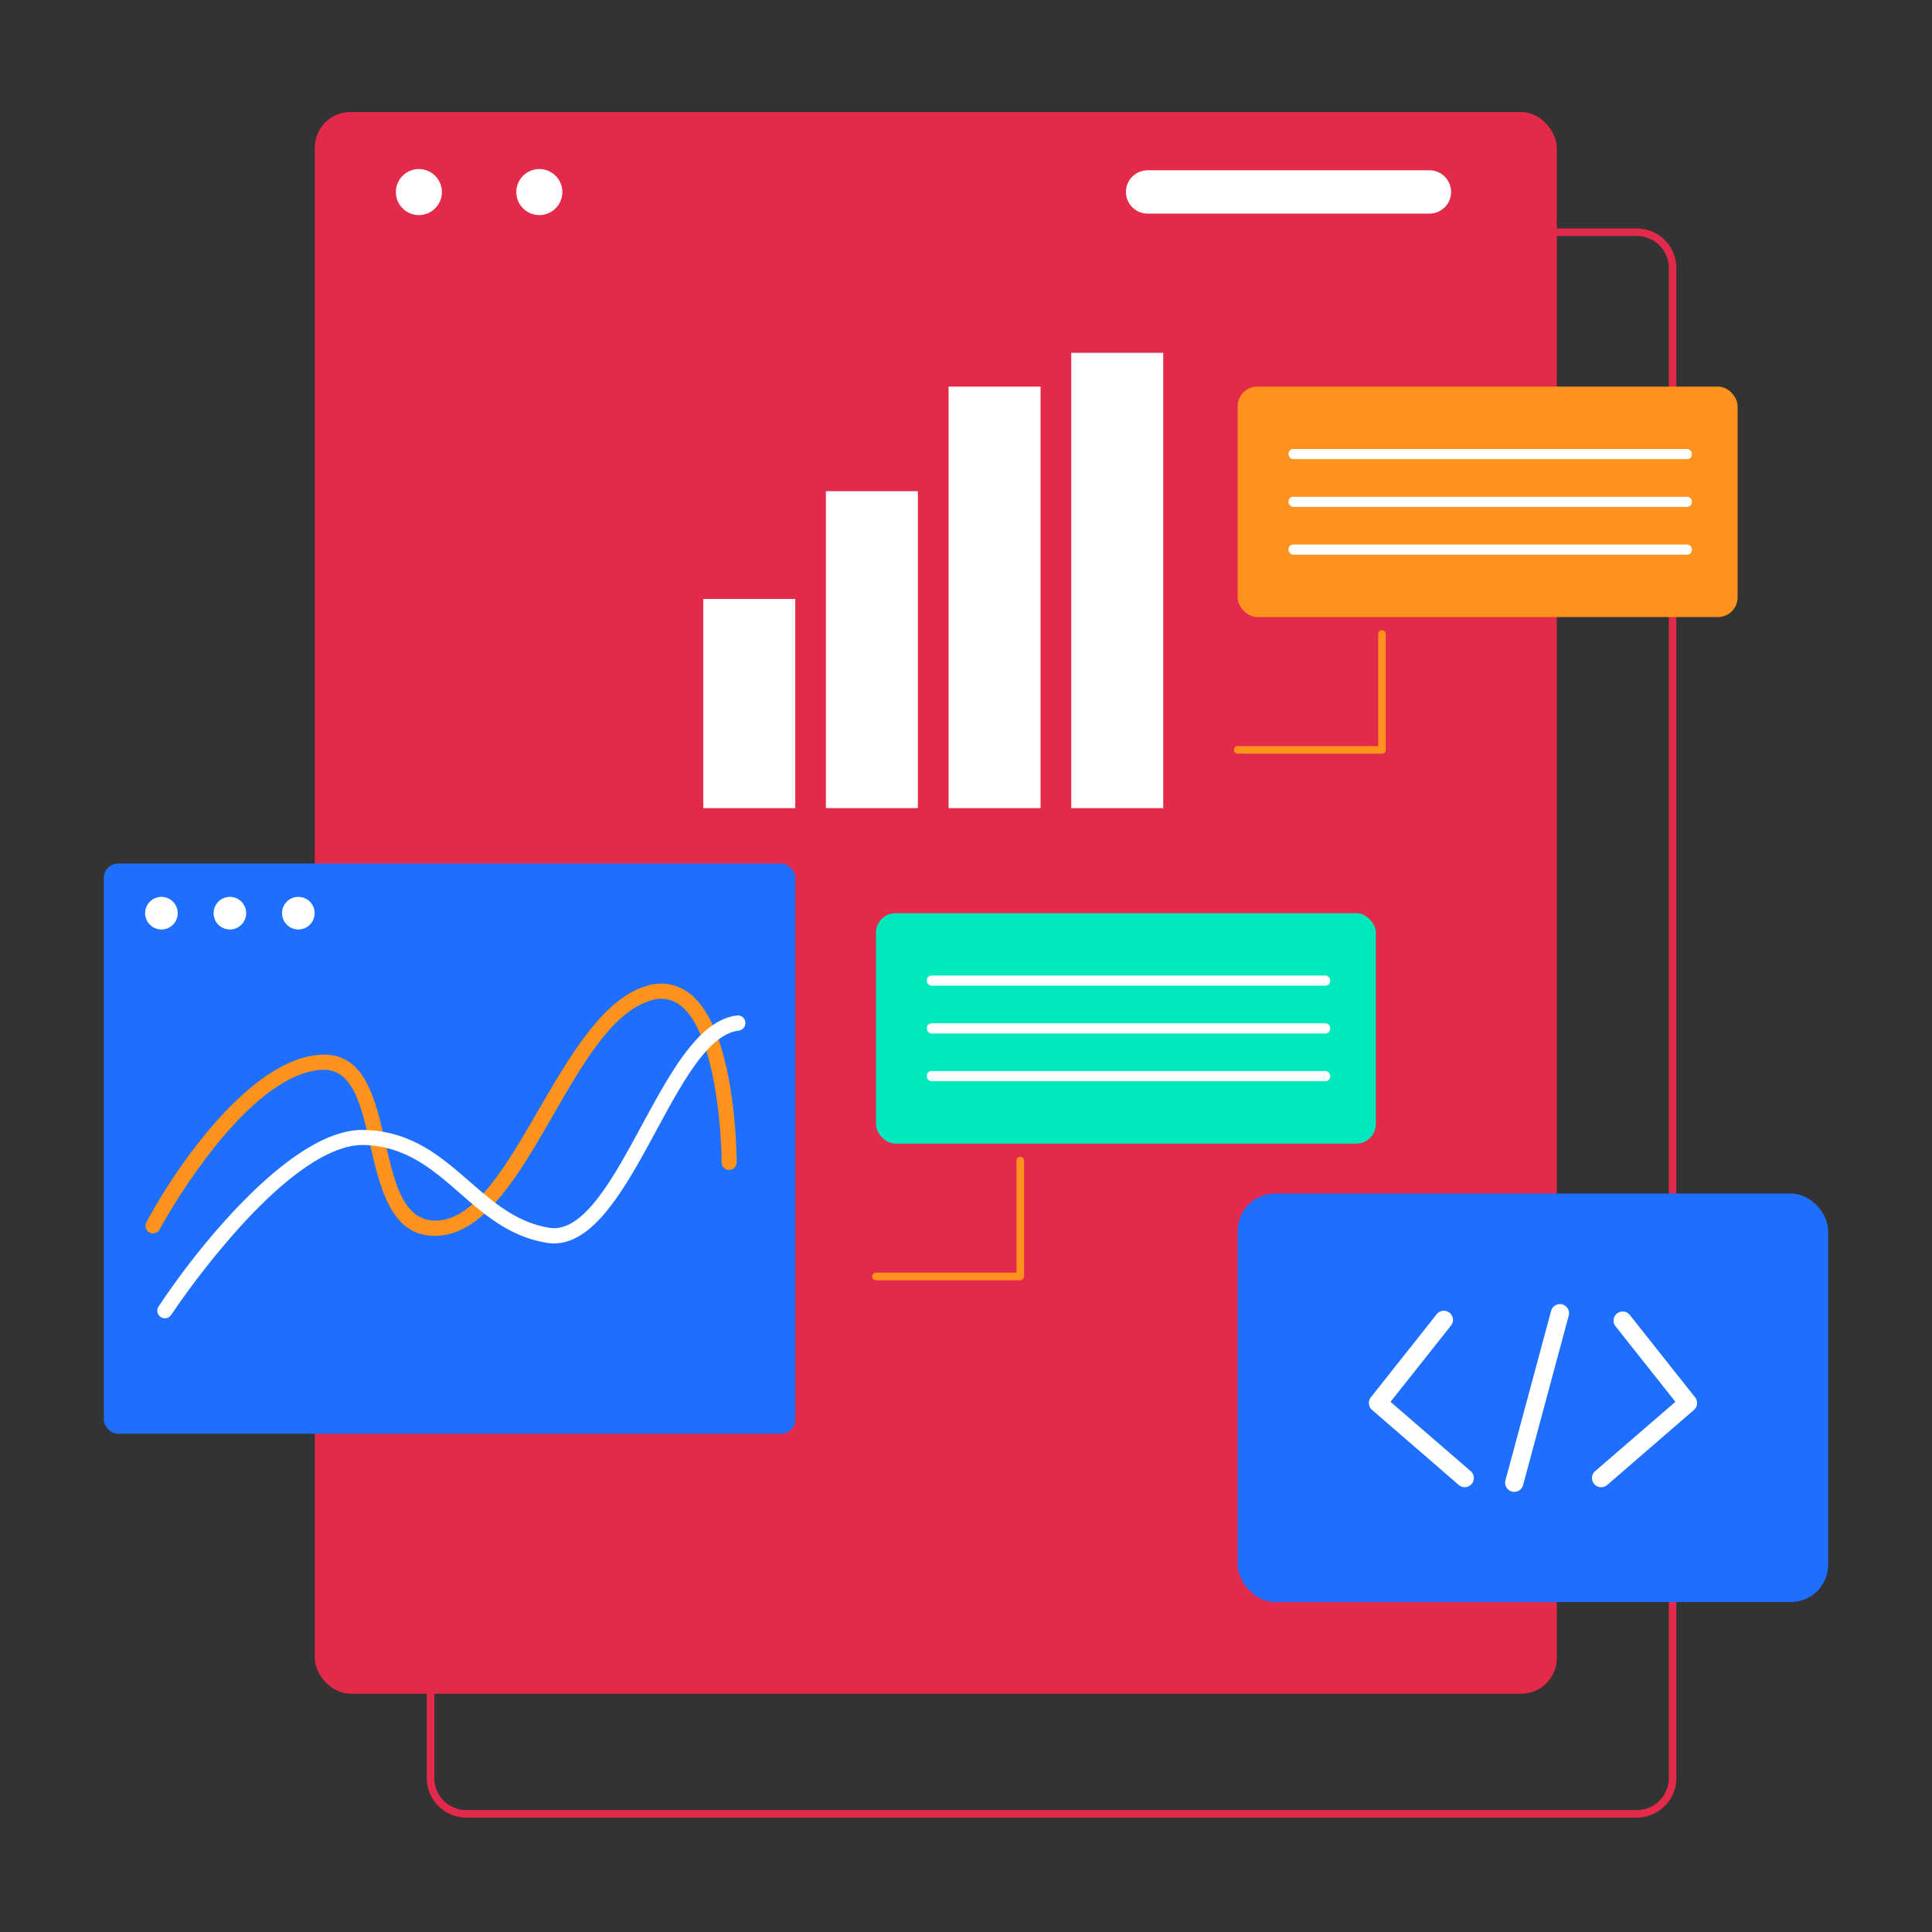 <svg xmlns="http://www.w3.org/2000/svg" version="1.1" xmlns:xlink="http://www.w3.org/1999/xlink" xmlns:svgjs="http://svgjs.com/svgjs" width="512" height="512" x="0" y="0" viewBox="0 0 512 512" style="enable-background:new 0 0 512 512" xml:space="preserve" class=""><rect x="0" y="0" width="512" height="512" fill="#333333" stroke="none"/><g><path fill="#e42a4b" d="M433.8 481.68H123.55a10.47 10.47 0 0 1-10.45-10.46V71a10.46 10.46 0 0 1 10.45-10.45H433.8A10.46 10.46 0 0 1 444.25 71v400.22a10.47 10.47 0 0 1-10.45 10.46zM123.55 62.52A8.46 8.46 0 0 0 115.1 71v400.22a8.46 8.46 0 0 0 8.45 8.46H433.8a8.46 8.46 0 0 0 8.45-8.46V71a8.46 8.46 0 0 0-8.45-8.45z" data-original="#2351fb" class="" opacity="1"></path><rect width="329.15" height="419.16" x="83.42" y="29.69" fill="#e42a4b" rx="9.45" data-original="#2351fb" class="" opacity="1"></rect><g fill="#fff"><path d="M111 57a6.1 6.1 0 1 1 6.11-6.1A6.11 6.11 0 0 1 111 57zM142.93 57a6.1 6.1 0 1 1 6.1-6.1 6.11 6.11 0 0 1-6.1 6.1zM304.13 56.61a5.74 5.74 0 1 1 0-11.48h74.68a5.74 5.74 0 1 1 0 11.48zM186.37 158.74h24.38v55.43h-24.38zM218.87 130.17h24.38v84h-24.38zM251.38 102.45h24.38v111.71h-24.38zM283.89 93.5h24.38v120.67h-24.38z" fill="#ffffff" data-original="#ffffff" class=""></path></g><rect width="132.48" height="61.07" x="328" y="102.45" fill="#fd921d" rx="5.19" data-original="#68003c" class="" opacity="1"></rect><path fill="#fd921d" d="M366.24 199.73H328a1 1 0 0 1 0-2h37.24V168a1 1 0 1 1 2 0v30.7a1 1 0 0 1-1 1.03z" data-original="#68003c" class="" opacity="1"></path><rect width="106.9" height="2.69" x="341.47" y="118.99" fill="#ffffff" rx="1.25" data-original="#ffffff" class=""></rect><rect width="106.9" height="2.69" x="341.47" y="131.64" fill="#ffffff" rx="1.25" data-original="#ffffff" class=""></rect><rect width="106.9" height="2.69" x="341.47" y="144.3" fill="#ffffff" rx="1.25" data-original="#ffffff" class=""></rect><rect width="132.48" height="61.07" x="232.14" y="242" fill="#00e8be" rx="5.19" data-original="#e67925" class="" opacity="1"></rect><path fill="#fd921d" d="M270.38 339.27h-38.24a1 1 0 0 1 0-2h37.24v-29.69a1 1 0 0 1 2 0v30.69a1 1 0 0 1-1 1z" data-original="#68003c" class="" opacity="1"></path><rect width="106.9" height="2.69" x="245.61" y="258.53" fill="#ffffff" rx="1.25" data-original="#ffffff" class=""></rect><rect width="106.9" height="2.69" x="245.61" y="271.19" fill="#ffffff" rx="1.25" data-original="#ffffff" class=""></rect><rect width="106.9" height="2.69" x="245.61" y="283.84" fill="#ffffff" rx="1.25" data-original="#ffffff" class=""></rect><rect width="183.23" height="151.11" x="27.52" y="228.85" fill="#1f6fff" rx="3.75" data-original="#fdc500" class="" opacity="1"></rect><circle cx="42.78" cy="242" r="4.32" fill="#ffffff" data-original="#ffffff" class=""></circle><circle cx="60.92" cy="242" r="4.32" fill="#ffffff" data-original="#ffffff" class=""></circle><circle cx="79.06" cy="242" r="4.32" fill="#ffffff" data-original="#ffffff" class=""></circle><path fill="#fd921d" d="M115.21 327.51c-21.78 0-12.78-44.45-29.61-44-8.41.24-18.52 7.54-29.24 21.1a165.53 165.53 0 0 0-14 21.1 2 2 0 1 1-3.52-1.89c8.65-16.09 28.7-44.32 47.1-44.32 21.17 0 11.39 45.33 30.27 43.94 19.77-1.5 32-54.71 54.63-62a12.37 12.37 0 0 1 11.61 1.6c12.63 9.21 12.77 43.54 12.77 45a2 2 0 0 1-4 0c0-9.36-2-35.12-11.13-41.77a8.41 8.41 0 0 0-8-1c-21.57 6.97-32.83 62.24-56.88 62.24z" data-original="#68003c" class="" opacity="1"></path><path fill="#ffffff" d="M43.69 349.36a2 2 0 0 1-1.67-3.1c10.39-15.77 35.56-47.34 54.46-46.81 23.1.56 30 22.81 49.07 25.92 9 1.47 16.87-13 24.49-27.07 7.79-14.37 15.16-27.94 25.24-29.18a2 2 0 1 1 .49 4c-17.69 2.2-29.09 59.77-50.86 56.24-20.65-3.36-27.23-25.36-48.53-25.92-8.43-.17-19.9 7.43-33.11 22.07a219.73 219.73 0 0 0-17.91 22.95 2 2 0 0 1-1.67.9z" data-original="#ffffff" class=""></path><rect width="156.48" height="108.25" x="328" y="316.3" fill="#1f6fff" rx="9.88" data-original="#fdc500" class="" opacity="1"></rect><path fill="#ffffff" d="M388.18 394.12a2.43 2.43 0 0 1-1.58-.58l-23-19.9a2.42 2.42 0 0 1-.31-3.33l17.37-21.93a2.42 2.42 0 1 1 3.79 3L368.5 371.5l21.26 18.38a2.42 2.42 0 0 1-1.58 4.24zM424.3 394.12a2.42 2.42 0 0 1-1.58-4.24L444 371.5l-15.94-20.11a2.42 2.42 0 0 1 3.79-3l17.37 21.93a2.41 2.41 0 0 1-.31 3.33l-23 19.9a2.43 2.43 0 0 1-1.61.57zM401.3 395.36a2.42 2.42 0 0 1-2.34-3.05l12.12-45a2.42 2.42 0 0 1 4.67 1.26l-12.12 45a2.42 2.42 0 0 1-2.33 1.79z" data-original="#ffffff" class=""></path></g></svg>
